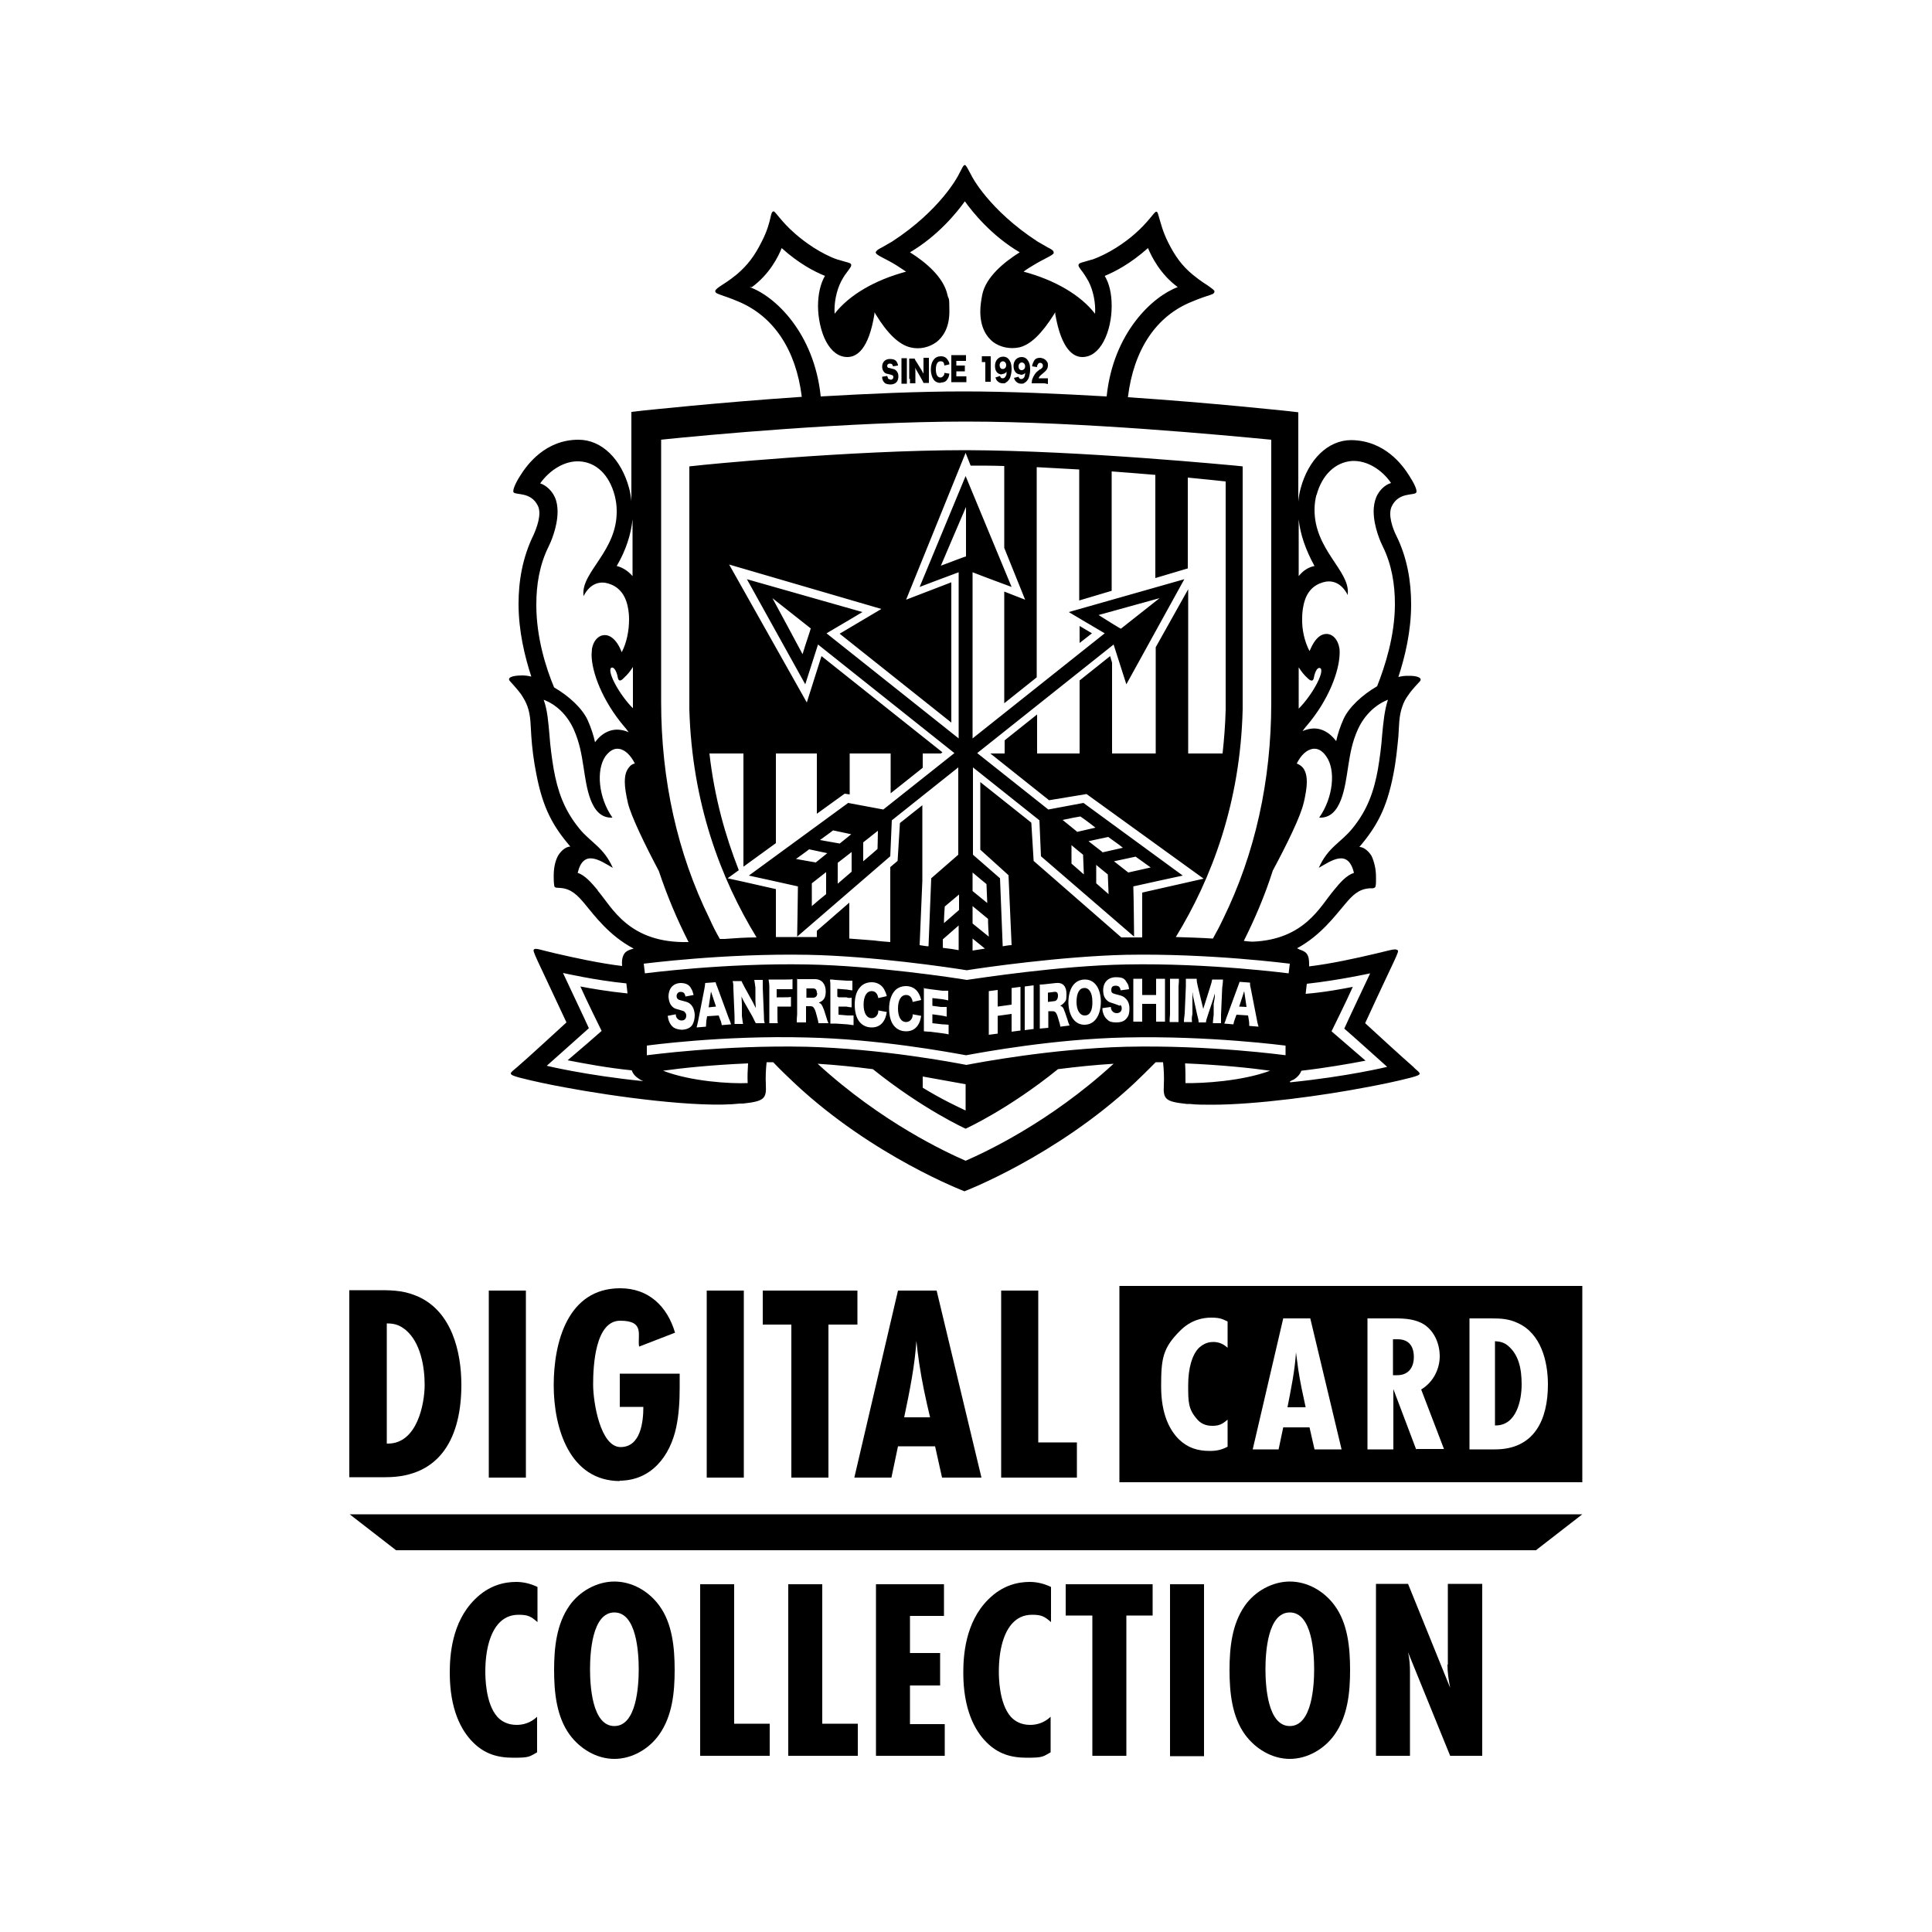 <?xml version="1.0" encoding="UTF-8"?>
<svg id="_レイヤー_1" xmlns="http://www.w3.org/2000/svg" version="1.1" viewBox="0 0 500 500">
  <!-- Generator: Adobe Illustrator 29.0.1, SVG Export Plug-In . SVG Version: 2.1.0 Build 192)  -->
  <defs>
    <style>
      .st0 {
        fill: none;
      }

      .st1 {
        display: none;
      }
    </style>
  </defs>
  <g id="_レイヤー_1-2" class="st1">
    <g>
      <path d="M155.5,86.3c-16.5,9.6-46.2,26.7-66,38.2s-37.9,21.9-40.3,23.3c-9.4,5.3-12.4,10.8-12.5,23.3v6.5c0,0,21.6,37.1,21.6,37.1,11.9,20.4,21.9,37.7,22.2,38.5.4,1-1.1,1.9-5.5,3.2-12.7,3.8-22.7,12.7-29.9,26.6-5.4,10.3-7.4,18.5-7.5,30.5,0,9,2,23.3,3.2,22.1.2-.3,1.9-4,3.6-8.3,6.6-16.3,16.6-30.3,23-31.9s8.9.3,11.9,2.6c5.4,4.3,14.1,27.9,22.6,61.5,7.2,28.9,9.7,42.6,11.6,64,.9,10.4,2,19.9,2.4,20.9.6,1.6,2.4-.7,9.3-11.5,19.2-30.3,25.1-44.4,33.4-80.2,2.5-11.1,4.7-20.3,4.9-20.5.4-.4,12.4,27.4,17.9,41.4,2.9,7.7,7.8,21.2,10.7,30.1,2.9,9,5.6,16.3,6,16.3s5.3-6.6,11.1-14.8c9.6-13.5,15-22,20.7-32.7l2.2-4-.7,3.5c-.3,1.9-.8,4.5-1.1,5.8-.5,2.2-.3,2.3,2.8,1.8,1.9-.3,22.1-2.8,44.9-5.6,22.8-2.8,42.5-5.3,43.8-5.5,1.4-.4,2.2-1.3,2.2-2.5s.3-2,.6-2,4.4,3.4,8.9,7.5c5,4.5,9.2,7.5,10.5,7.5,3.2,0,22.9-8.3,36.8-15.6,45.9-23.8,70.1-50.9,80.3-89.9,2.1-8,2.4-11.2,2.4-28.5s-.5-24.6-5.6-41.2c-6-19.8-14.8-34.9-28.2-48.2-18.7-18.6-42.7-29.8-67.7-31.5l-9.5-.6v-8.5c-.1-9-1.4-12.7-5.7-16.7-4.6-4.3-8.9-5.3-22.6-5.3s-17-.3-22-.6l-9.1-.7-1.2-5c-1.6-6.7-7-12.1-13.4-13.5-5.2-1.1-6.8-.8-45.5,9.8-10.2,2.7-18.9,5-19.5,5s-2.3-2.4-3.9-5.3c-5.7-10.2-10.4-13.7-18.8-13.7s-6.8.8-35.3,17.3h0ZM196.6,75.6c3.6,1.7,2.5,0,41.3,67.3,10,17.3,18.1,31.8,18.1,32.1s-.9,1.5-1.9,2.4c-1.9,1.7-2.1,1.5-5.9-5.1-6.1-10.5-24.6-42.5-38.2-66.3-6.8-11.8-13.2-22.5-14.3-23.8-1.1-1.2-3.2-2.2-4.5-2.2s-11.3,5.1-22.1,11.4-41.9,24.3-69.1,40.1-49.8,29.2-50.2,29.8c-2.2,3.4.2,8.3,25.7,51.8,14.5,25,26.3,45.5,26.1,45.6,0,.2-2-.5-4.2-1.4-3.7-1.6-5.3-4.1-29.1-44.9-27.3-46.6-27.6-47.2-23.4-53.9,1.2-2.1,6.9-5.9,18.2-12.4,14.6-8.4,36.5-21.1,104.9-60.8,12.3-7.1,20.6-11.3,22.3-11.3s4.4.7,6.3,1.6h0ZM280.8,80c1.8,1.1,3.9,3.5,4.7,5.2.8,1.8,4.4,14,8,27.2,6.2,22.4,6.4,23.9,4.8,25.2-2.5,1.8-4,1.7-4.5-.4-.3-.9-3.4-12.5-6.8-25.7-3.5-13.2-7-24.8-7.8-25.8-.8-.9-2.7-1.7-4.1-1.7s-13.4,2.9-26.6,6.5c-31,8.4-30,8.2-31.5,5.5-.6-1.2-1-2.4-.8-2.6,1-.9,55.5-15.3,58.3-15.3,1.7,0,4.5.8,6.3,1.9ZM340.3,100.1c4.8,2.2,6.7,6.6,6.7,15.8v8.1h-6v-7.8c0-11.7.2-11.6-22.4-12-9.9,0-19.1-.5-20.2-.7-1.4-.3-2.4-1.5-2.7-3.1l-.5-2.7,21.2.5c14,.4,22,1,23.9,1.9ZM200.4,112.1c2.7,4.6,13.9,24.1,24.9,43.4l20,34.9-1.9,3.4c-1.5,2.7-5.7,5.6-20.9,14.3-10.4,6-19.4,11-19.9,11.2-1.2.4,4.2,14.1,10.5,26.9,2.7,5.4,4.9,10,4.9,10.2,0,.3-1.6.2-3.5-.1-3.2-.5-3.6-.3-4.6,2.5-.9,2.8-1.4,3-4.3,2.5-3-.5-3.4-.2-4.3,2.4-1,2.6-1.4,2.9-4.6,2.5s-3.6-.2-4.2,2.7c-.4,1.7-1,3.1-1.3,3.1-.6,0-3.2-3.8-10-14.8-.8-1.2-1-2.2-.5-2.2s1.6,1.1,2.3,2.5c1.7,3.2,3,3.2,3,0s-.6-2.7-3-3.2c-2.8-.5-3-.8-3.1-5.7-.1-2.8-.1-7.3.1-9.9.1-3.7-.2-5.2-1.7-6.4-1.6-1.3-1.6-1.4,0-.9,1.4.5,1.7-.1,1.7-4.2-.1-5.3-1.7-8.2-4.9-8.2s-3-.9-4-1.9c-1.6-1.6-2.2-1.7-3.7-.6-1.7,1.2-1.7,1.5,1,4.9,1.5,2,2.6,4.2,2.4,4.8s-1.8-.9-3.4-3.5l-3.1-4.5-4.6,2.7-4.6,2.7,5.3,5.4,5.4,5.5-3.3,5c-2.9,4.5-4.9,5.9-21.4,15.2-10,5.7-18.5,10.3-18.9,10.3-1.5-.1-52.3-90.3-51.3-91.3,1.9-1.9,122.6-70.6,123.6-70.4.6.2,3.2,4.1,5.9,8.8h0ZM307.6,143.3c-2.1,1.2-7.8,5.2-12.7,8.9-22.3,17.1-38.1,43.5-46.9,78.7-8.8,35.2-4.1,18.7-9.5,60.6-6.2,47.4-8,54.7-19,77-5.6,11.2-17.9,30.5-19.6,30.5s-1.6-3.2-2.8-7.2c-3.2-9.8-14.9-39-25.5-63.3-4.8-11-9.1-21-9.6-22.3-.5-1.2-1.3-2.2-1.8-2.2s-2.9,9.8-5.6,21.7c-6.1,28-10.8,45.1-16.3,58.8-4.6,11.5-13.8,29.9-15.8,31.5-.9.8-1.4-.9-1.8-6.3-2.1-24.2-19.3-88.7-28.8-107.6-4.6-9.3-9.1-13.5-16.7-15.7-9.9-2.9-19,1.6-27.4,13.6-2.5,3.5,2.5-10.2,5.7-15.6,6.8-11.6,18.5-19.9,29.6-21.1,8.8-.9,14.1,2.9,22.4,15.7,6.9,10.8,16,32.9,23,56.2,2.6,8.4,4.8,15.4,5,15.6.5.5.7-.5,9.9-37.3,4.1-16.5,8.7-33.4,10.1-37.5,2.9-8.2,13.4-29,14.5-29s1.9,6.3,3.4,14.1c1.5,7.7,3.6,16.4,4.6,19.2,5.2,13.7,29.5,66.5,30.1,65.4.9-1.6,11.6-44,17.9-71.2,10.6-45.5,20.5-69.8,38.1-93.5,7-9.5,17.8-20.6,26-26.8,6.2-4.7,20.8-13.2,22.4-13.2.5.1-.7,1.1-2.9,2.3h0ZM374,146.8c4.1,1.1,9.1,2.6,11,3.4l3.5,1.5-5,.6c-4.7.7-12.7,3.2-18.5,5.9-3.4,1.6-16.4,9.1-17,9.8-.3.3-1.8,1.6-3.4,2.8-2.8,2.1-3,2.2-4.9.5-2.7-2.5-5.7-8.7-5.7-11.8,0-4.7,5.8-13.8,9.6-14.8,3.7-1.1,23,.3,30.4,2.1ZM323.8,152.7c-2.2,7.9-.1,16.5,6.1,25.1l2.3,3.3-4.4,4.5-4.4,4.4-9.5-7c-5.1-3.8-9.8-7.3-10.4-7.7-.5-.5-3.1-2.2-5.7-3.8-2.7-1.7-4.8-3.3-4.8-3.6,0-.6,6.8-6.8,9.5-8.7,3.9-2.8,19-9.9,21.7-10.1.3-.1.2,1.6-.4,3.6h0ZM407.1,163.5c4.8,1.7,16.1,12.5,21.6,20.6,3.4,5,10.7,19,11.8,22.7l.7,2.3-3.9-2.4c-7.8-4.9-18-8.2-32.8-10.6-26.9-4.4-35.4-6.5-45.1-11-4.6-2.2-8.4-4.2-8.4-4.4s3-2.4,6.8-4.9c5.8-3.8,9.7-5.9,18.7-9.9,8.6-3.8,23.4-4.9,30.6-2.4h0ZM292.3,181.7c3.9,2.7,7.6,5.1,8.2,5.6.5.4,3.7,2.8,7,5.3s6.3,4.9,6.8,5.3c.4.4-1.2,3.3-3.6,6.4-2.7,3.4-4.8,5.2-5.3,4.7-1.9-1.9-12.9-5-17.9-5s-16.6,3.2-19.3,5.3c-2.9,2.3-2.1-.8,2.6-10.3,4.8-9.3,12.7-22,13.7-22s3.8,2.1,7.8,4.7h0ZM344,189.8c0,1.1,12,7,19.2,9.3,7,2.3,20.8,5.4,28.8,6.4,24.7,3,38.8,8.6,47.3,18.6,4.8,5.5,5.1,6.9,4.4,19.8-.8,15-6.2,30.6-15.2,43.9-2.7,4.1-3,4.3-4.2,2.5-1.4-2-5.5-7-11.7-14.2-19.9-23.5-50.3-53.8-73.1-73.1-2.7-2.3-5.4-4.6-6-5.1-1.2-1.2,6.3-8.9,8.7-8.9s1.8.4,1.8.8h0ZM331.8,211.7c11.3,9.6,21,18.6,36.8,33.9l5.2,5.1-6.1,1.6c-3.4.9-10,2.5-14.7,3.6-18.2,4.2-16.9,4.1-18,2.1-.6-1-1-2.8-1-3.9,0-2.9-4.4-16-7.3-21.8-1.4-2.7-4.4-7.2-6.6-10.1-2.3-2.8-4.1-5.4-4.1-5.7,0-.7,8.1-10.5,8.7-10.5s3.4,2.6,7.1,5.7h0ZM296.5,217.4c1.1.6,2.2,1.2,2.4,1.3s-2.1,4.4-5.2,9.5c-8.3,14.1-14.6,28.8-17.1,40-.6,2.6-1.2,3-6.8,4.2-2.6.6-2.7.3-5.1-7.1-2.8-8.5-4.7-20.4-4.7-28.7s.2-5.5,5.4-10.4c5.2-5,13.5-9.6,18.6-10.5,3.3-.6,9.9.3,12.5,1.7h0ZM317,239.5c3.6,7.7,4.4,10.2,7.6,24.5,2.8,12.5,2.9,13.6,1.3,12.4s-4.6-3.6-8.5-6.7c-3.9-3.2-8.1-5.7-9.3-5.7s-5.8.9-10.2,2.1c-4.4,1.1-8.3,1.8-8.7,1.5-1.6-1.6,8.5-24.4,16.2-36.5l2.8-4.3,2.5,2.3c1.3,1.3,4.2,6,6.3,10.4h0ZM453.6,252.8c-2.9,22.1-8.4,38.7-16.8,50.9-4.6,6.9-22.1,24.6-29.8,30.3-11.2,8.3-34.3,20.9-55.3,30.1l-8.9,4-3.2-2.5c-1.7-1.4-5.2-4.5-7.8-6.8l-4.8-4.3,6.6-43c3.7-23.7,6.7-43.1,6.8-43.2.3-.5,22.1-5.1,22.4-4.8.4.3-11.9,67.9-13.5,74.2-.5,2.1-.2,2.3,3.5,2.3,5.8,0,17.6-2.4,26.7-5.5,41.7-14,69.2-47.1,73.5-88.6,1.3-13.2,1.3-13,1.7-8.7.2,2-.3,9-1.1,15.6h0ZM379,256.3c5.4,4.4,38,42.4,38,44.3,0,2.9-17.1,15.3-27.7,19.9-3.2,1.5-6.7,3-7.8,3.6-3.4,1.6-14.7,4.9-16.6,4.9s-2.2-.7-.8-7c.5-2.5,1.9-9.7,3-16s2.7-14.9,3.4-19c3.6-19.5,4.8-25.7,5.2-28.8.6-3.5,1-3.8,3.3-1.9ZM315.9,282c5.8,4.6,10.1,8.7,10.1,9.8,0,2.8-11.2,66.6-11.9,67.4-.8.9-72,9.3-72.7,8.5-.6-.6,2.2-17.6,3-18.5.3-.2,11.8-2.3,25.7-4.6,17.4-2.9,25.5-4.7,26.1-5.7,1.2-2.2,6.9-43.3,6-44.1-.4-.3-11.9,2-25.5,5.3-13.7,3.3-25,5.9-25.2,5.7s.3-4.9,1.2-10.4l1.6-10,24.1-5.6c13.3-3.1,24.8-5.7,25.7-5.7.9-.1,6.2,3.5,11.8,7.9h0Z"/>
      <path d="M138.5,141.1c-29.7,17.1-55.5,31.8-57.2,32.7-1.8.9-3.3,2-3.3,2.6,0,1.8,45.9,81.1,46.7,80.9s9-4.9,19.1-10.7,18.8-10.6,19.3-10.6-1.3-2.7-4.1-5.9c-3.9-4.5-5.6-5.8-7.2-5.3-1.5.4-1.9.1-1.6-1.4.2-1.1,3.9-4,9.3-7.1,5-2.9,8.6-5.3,8.1-5.3s-5.3,2.5-10.7,5.5c-5.3,3-10.1,5.5-10.6,5.5s-5.4-8.2-11-18.1l-10.2-18,3.7-2.3c5.3-3.4,46.2-26.6,47.4-26.9s5.5,7.5,18.6,30.5l3.3,5.7-10.1,5.6c-5.5,3.2-10.3,6.2-10.6,6.7-.7,1.1,1.4.1,10.9-5.4,6.3-3.7,9.7-4.3,9.7-1.9s-2.9,2.6-6.4,4.6l-6.4,3.6,2.4,5.7c1.7,3.9,3.6,6.4,5.9,8,1.9,1.2,3.7,2.2,4,2.2,1.1,0,.4-10-1.1-14.3-.9-2.6-1.4-5.2-1.1-5.9.2-.7,1.5,2.3,2.8,6.7s2.5,7.3,2.7,6.5,8.7-6.2,18.9-12c10.1-5.8,18.7-10.8,19-11.3.3-.6-43.5-78.5-45.6-80.9-.3-.4-24.9,13.3-54.6,30.3h0Z"/>
      <path d="M168,167.4c-3,1.8-12,7-20,11.6-8,4.5-14.7,8.4-14.8,8.6-.7.5,14.9,27.4,15.6,27,.4-.2,9.5-5.4,20.2-11.6,10.7-6.1,19.9-11.5,20.3-11.9.9-.9-13.3-26.3-14.9-26.7-.5-.1-3.4,1.3-6.4,3h0Z"/>
      <path d="M182,208c-.9.6-1.4,2.1-1.2,4,.2,1.7-.1,3.7-.7,4.4-1.8,2.1.5,6,5,8.5l3.9,2.2v-4.1c0-3.5-3.1-13-4.9-15.2-.3-.4-1.3-.3-2.1.2h0Z"/>
      <path d="M174.7,212.4c-1.2.9-1.4,1.6-.8,2.1.6.3,1.1.1,1.1-.5s.5-.8,1-.5c.6.3,1-.1,1-.9,0-1.3-.8-1.3-2.3-.2h0Z"/>
      <path d="M190,221.4c0,.7.3,2.7.6,4.4.5,2.7,1.4,3.4,6.7,6,.4.2.7-1.4.7-3.6,0-3.5-.4-4.3-3.6-6.1-4.2-2.5-4.4-2.5-4.4-.7h0Z"/>
      <path d="M200.1,221.7c-.1,1.2.4,2.5.9,2.8,1.2.7,1.2-.2,0-3-.8-1.9-.9-1.9-.9.2Z"/>
      <path d="M182,228.8c0,3.1.5,4.5,2.2,5.6,3.7,2.6,5,2,4.6-1.9-.2-2.8-1-4.1-3.5-5.6l-3.3-2.1v4Z"/>
      <path d="M200,229.5c0,2.4.6,3.7,2.1,4.5,3.3,1.8,3.9.7,1.9-3.8-2.3-5.1-4-5.4-4-.7Z"/>
      <path d="M190.6,232.6c-1.2,3-.6,4.4,2.6,6.4,3.5,2.1,4.8,1.4,4.8-2.7s-1-2.8-3-3.8c-2.4-1.3-3.9-1.2-4.4.1h0Z"/>
      <path d="M182,239.3c0,4.1.3,4.6,3,5.6,2.9,1,3,.9,3-2s.1-3.2.2-3.7c0-.4-1.3-1.5-3-2.5l-3.2-1.9v4.5h0Z"/>
      <path d="M199,238.4c0,2.2.6,3.6,1.6,4,3.2,1.2,4.4.6,4.4-2.2s-.7-3.2-2.5-4c-2.3-1.1-3.5-.3-3.5,2.2Z"/>
      <path d="M206.9,240.3c-.1.9-.2,2.2-.3,2.8-.1.7.9,1.5,2.1,2,2.1.8,2.1.6,1.1-1.9-1.6-3.8-2.8-4.9-2.9-2.9h0Z"/>
      <path d="M190,243.5c0,2.9.5,3.7,2.6,4.6,3.1,1.1,3,1.2,3.8-2.7.6-2.6.3-3.2-1.9-4.2-3.9-1.8-4.5-1.5-4.5,2.3h0Z"/>
      <path d="M197.8,246.9c-.4,2.5,0,3.1,2,3.6,3.8.9,6.2-4.5,2.6-5.9-3-1.2-4.2-.6-4.6,2.3h0Z"/>
      <path d="M181.6,245.7c-.3.4-.6,1.8-.6,3.3,0,3.2,4.7,6.2,5.5,3.5.3-.8.7-2.2,1-3,.5-1.6-4.7-4.9-5.9-3.8Z"/>
      <path d="M205.4,247.4c-1,2.6,0,5.1,2.3,5.4,1.7.3,2.4-.3,2.9-2.3.5-2-.3-3.3-2.4-3.9-1.5-.5-2.4-.3-2.8.8Z"/>
      <path d="M188.6,251.6c-.8,3.2-.6,3.4,3,3.7s2.9-.2,3.2-2.4c.2-2-.2-2.8-2-3.3-3.4-.9-3.5-.8-4.2,2Z"/>
      <path d="M211.7,251.9c-.3,1.3.1,2.1,1.4,2.4,2,.5,2.3-.1,1.3-2.7-.8-2.2-2.1-2-2.7.3Z"/>
      <path d="M196.5,254c-.8,2.6.1,4,2.6,4s4.3-4.1,2.5-5.2c-2.1-1.4-4.5-.8-5.1,1.2Z"/>
      <path d="M203.5,256.1c-.7,2.1.7,3.9,3.2,3.9s2.7-3.6,1.8-5c-1.1-1.8-4.3-1.1-5,1.1Z"/>
      <path d="M187.4,258.7c-.4,1.6-.2,2.8.7,3.4,1.8,1.1,4.9,1.1,4.9,0s.3-1.6.6-2.4c.3-1-.5-1.8-2.5-2.5-2.9-1-3.1-.9-3.7,1.5Z"/>
      <path d="M194.7,261.2c-.7,2.6-.8,2.4,2.1,3.2,1.7.6,2.4.3,3.1-1.6.5-1.5.5-2.6-.3-3-2.1-1.4-4.4-.8-4.9,1.4h0Z"/>
      <path d="M188,264.7c0,.5.7,1.6,1.4,2.6,1.2,1.6,1.4,1.6,2,.1.3-.9.4-2,0-2.5-.6-1.1-3.4-1.2-3.4-.2Z"/>
    </g>
  </g>
  <g>
    <g>
      <path d="M122.8,414c-5.9,5.9-6.4,14.5-6.4,18.9,0,9.4,2.9,14.9,6,18,3,3,6.3,4,10.5,4s4.1-.3,6.1-1.4v-9.2c-1.8,1.7-3.8,2.1-5.3,2.1-2.4,0-4-1-5-2.1-3.1-3.5-3.1-10.5-3.1-11.7,0-5.7,1.3-10.3,3.7-12.7,1-1,2.5-2,4.9-2s3.2.4,4.9,1.9v-9.1c-1.7-.8-3.5-1.3-5.5-1.3-3,0-7,.8-10.7,4.5Z"/>
      <path d="M159,409.3c-4.5,0-9,2.5-11.6,6.2-3.4,4.8-4,11-4,16.7s.6,12,4,16.7c2.7,3.7,7,6.3,11.6,6.3s9-2.6,11.6-6.3c3.4-4.8,4-10.9,4-16.7s-.6-12.1-4-16.7c-2.7-3.7-7-6.2-11.6-6.2ZM159,446.7c-5.8,0-6.3-10.6-6.3-14.7s.5-14.7,6.3-14.7,6.3,10.6,6.3,14.7-.5,14.7-6.3,14.7Z"/>
      <polygon points="190 410 181.2 410 181.2 454.4 199.2 454.4 199.2 446.1 190 446.1 190 410"/>
      <polygon points="212.8 410 204 410 204 454.4 222 454.4 222 446.1 212.8 446.1 212.8 410"/>
      <polygon points="235.5 436.2 243.3 436.2 243.3 427.8 235.5 427.8 235.5 418.2 244.3 418.2 244.3 410 226.7 410 226.7 454.4 244.5 454.4 244.5 446.2 235.5 446.2 235.5 436.2"/>
      <path d="M255.7,414c-5.9,5.9-6.4,14.5-6.4,18.9,0,9.4,2.9,14.9,6,18,3,3,6.3,4,10.5,4s4.1-.3,6.1-1.4v-9.2c-1.8,1.7-3.8,2.1-5.3,2.1-2.4,0-4-1-5-2.1-3.1-3.5-3.1-10.5-3.1-11.7,0-5.7,1.3-10.3,3.7-12.7,1-1,2.5-2,4.9-2s3.2.4,4.9,1.9v-9.1c-1.7-.8-3.5-1.3-5.5-1.3-3,0-7,.8-10.7,4.5Z"/>
      <polygon points="275.8 418.1 282.7 418.1 282.7 454.4 291.5 454.4 291.5 418.1 298.3 418.1 298.3 410 275.8 410 275.8 418.1"/>
      <rect x="302.8" y="410" width="8.8" height="44.5"/>
      <path d="M333.8,409.3c-4.5,0-9,2.5-11.6,6.2-3.4,4.8-4,11-4,16.7s.6,12,4,16.7c2.7,3.7,7,6.3,11.6,6.3s9-2.6,11.6-6.3c3.4-4.8,4-10.9,4-16.7s-.6-12.1-4-16.7c-2.7-3.7-7-6.2-11.6-6.2ZM333.8,446.7c-5.8,0-6.3-10.6-6.3-14.7s.5-14.7,6.3-14.7,6.3,10.6,6.3,14.7-.5,14.7-6.3,14.7Z"/>
      <path d="M374.6,430.8c0,2,.3,4,.7,6l-10.9-26.9h-8.3v44.5h8.8v-21.7c0-1.7-.1-3.4-.5-5.1l10.9,26.8h8.3v-44.5h-8.9v20.9Z"/>
      <path d="M119.4,358.4c0-8.6-2.5-18.9-11.1-22.8-3.3-1.5-6.2-1.7-9.8-1.7h-8.1v48.4h9.4c14.6,0,19.6-10.9,19.6-23.9ZM100.1,342.5c2,0,3.3.4,4.9,1.7,3.8,3.2,4.9,9.4,4.9,14.2s-1.9,15.2-9.5,15.2h-.3v-31Z"/>
      <rect x="126.5" y="334" width="9.6" height="48.4"/>
      <path d="M160.3,383.2c8.2,0,13.1-6.3,14.7-13.8.7-3.3.9-6.8.9-10.2s0-2.5,0-3.7h-15.5v8.6h6.1c0,3.9-.7,10.4-5.9,10.4s-7.1-11.5-7.1-16.2.5-16.5,7-16.5,4.4,3.8,4.9,6.7l9.3-3.6c-2-6.8-6.8-11.5-14.2-11.5-13.6,0-17.2,14-17.2,25.1s4.1,24.8,17.2,24.8Z"/>
      <rect x="182.9" y="334" width="9.6" height="48.4"/>
      <polygon points="204.8 382.4 214.4 382.4 214.4 342.8 221.9 342.8 221.9 334 197.4 334 197.4 342.8 204.8 342.8 204.8 382.4"/>
      <path d="M230.7,382.4l1.7-8.1h9.6l1.8,8.1h10.2l-11.6-48.4h-10l-11.3,48.4h9.6ZM237.1,346.5c.2,2.1.5,4.3.8,6.4.7,4.7,1.7,9.3,2.8,13.9h-6.7c1.4-6.7,2.8-13.5,3.2-20.3Z"/>
      <polygon points="278.7 373.3 268.7 373.3 268.7 334 259.1 334 259.1 382.4 278.7 382.4 278.7 373.3"/>
      <path d="M386.9,347.2v21.7h.2c5.3,0,6.7-6.4,6.7-10.6s-.8-7.7-3.5-10c-1.1-.9-2-1.1-3.4-1.2Z"/>
      <path d="M361.8,346.6h-1.3v9.3c.4,0,.8,0,1.1,0,2.9,0,4.3-2,4.3-4.7s-1.2-4.6-4.2-4.6Z"/>
      <path d="M335.4,350c-.3,4.8-1.3,9.5-2.2,14.2h4.7c-.7-3.2-1.4-6.4-1.9-9.7-.2-1.5-.4-3-.6-4.5Z"/>
      <path d="M409.5,332.8h-119.8v50.8h119.8v-50.8ZM317.7,348.8c-1.3-1.2-2.6-1.5-3.7-1.5-1.8,0-2.9.8-3.7,1.5-1.8,1.8-2.8,5.3-2.8,9.7s0,6.2,2.4,8.9c.8.9,2,1.6,3.8,1.6s2.6-.4,4-1.6v7c-1.5.8-2.8,1.1-4.6,1.1-3.2,0-5.7-.8-8-3-2.4-2.4-4.6-6.5-4.6-13.7s.4-9.9,4.9-14.4c2.8-2.8,5.8-3.4,8.1-3.4s2.9.4,4.2,1v6.9ZM340.2,375.1l-1.3-5.7h-6.8l-1.2,5.7h-6.7l7.9-33.9h7l8.1,33.9h-7.1ZM366.5,375.1l-5.9-15.6v15.6h-6.7v-33.9h7.3c2.5,0,5.2.2,7.4,1.6,2.7,1.8,4,5.1,4,8.2s-1.5,6.6-4.8,8.6l5.9,15.4h-7.1ZM386.8,375.1h-6.5v-33.9h5.6c2.5,0,4.6.1,6.9,1.2,6,2.7,7.8,9.9,7.8,15.9,0,9.1-3.5,16.8-13.7,16.8Z"/>
      <polygon points="90.5 391.9 102.5 401.2 397.5 401.2 409.5 391.9 90.5 391.9"/>
    </g>
    <g>
      <path class="st0" d="M249.9,32.9c1.5,0,3,7.2,11.5,17.5,6.7,8.1,16.5,10.1,16.9,13.9,2.7-.6,5.6-2,10.8-5.9,8-6.2,10.7-13.5,12.2-12.8,1.5.8,2.6,12.8,8.7,19.9,3.6,4.2,7.5,6.6,10.8,8.7,2.5,1.6,4.7,2.3,3.9,3.2-1.2,1.3-13.5,2.5-20.6,9.9-3.9,4.1-5.1,11.2-5.1,11.2,2.7.2,16.5,1.2,23.2,2,4.6.5,19.1,1.8,19.7,2.3.5.4.3.6.4,9,0,0,4.4-3.9,12.4-2.1,16.1,4.7,18.7,21,18,22.2-.5.9-6.9-.9-7.6,2.1-.5,2,2.4,4.5,4,11.7,1.4,6.4,2,14.2-1.2,25.2,4.7-1.1,8.5,4.9,7.1,5.6-1.5.7-4.4,2.1-6.6,6.9-2.3,5-.7,8.9-3,20.3-.7,3.5-2.7,10.6-6.7,15.3,1.8.9,2.9,4.3,3,6.9.2,4.3-.8,8-2,8.7-1.1.7-4.1-1-7.9,3.3-1.4,1.6-3.2,3.5-3.7,4.2-1.4,1.6-.4,2.1.4,2,11.4-2.2,19.7-5.7,20.8-5,.9.6.4,1.3-10.5,24.6,16.8,14.7,18.5,15.9,18.3,16.9-.1.6-.7,1-4.3,1.9-23.3,6.4-67,11.4-74.1,6.5-1.8-1.2-1.6-2.8-2.6-2.8-.9,0-4.3,4.1-19.6,14.4-11.3,7.6-26.3,14.1-26.7,14.1s-15.4-6.5-26.7-14.1c-15.4-10.3-18.7-14.5-19.6-14.4-1,0-.8,1.6-2.6,2.8-7,4.9-50.8,0-74.1-6.5-3.5-1-4.1-1.4-4.3-1.9-.2-1,1.5-2.2,18.3-16.9-10.9-23.3-11.4-24-10.5-24.6,1.1-.7,9.4,2.8,20.8,5,.8.1,1.8-.4.4-2-.6-.6-2.3-2.6-3.7-4.2-3.8-4.3-6.9-2.6-7.9-3.3-1.1-.7-2.1-4.4-2-8.7.1-2.7,1.2-6,3-6.9-4-4.7-6-11.7-6.7-15.3-2.3-11.4-.7-15.4-3-20.3-2.2-4.8-5.1-6.2-6.6-6.9-1.4-.7,2.4-6.7,7.1-5.6-3.2-11-2.6-18.8-1.2-25.2,1.6-7.2,4.5-9.7,4-11.7-.7-3-7.1-1.2-7.6-2.1-.7-1.2,2-17.5,18-22.2,8-1.8,12.4,2.2,12.4,2.1,0-8.4-.1-8.6.4-9,.6-.5,15.2-1.8,19.7-2.3,6.7-.7,20.6-1.8,23.2-2,0,0-1.2-7-5.1-11.2-7.1-7.4-19.4-8.6-20.6-9.9-.8-.9,1.4-1.6,3.9-3.2,3.3-2.1,7.2-4.5,10.8-8.7,6.1-7.1,7.2-19,8.7-19.9,1.5-.7,4.3,6.6,12.2,12.8,5.2,4,8.2,5.3,10.8,5.9.4-3.8,10.1-5.8,16.9-13.9,8.5-10.3,10-17.5,11.5-17.5Z"/>
      <g>
        <polygon points="279.4 162 279.4 166.4 282.6 163.9 279.4 162"/>
        <path d="M366.1,276.4c-2.9-2.5-10.4-9.4-12.8-11.6,7.9-17.2,8.9-18.5,8.4-18.9-.2-.1-.4-.2-.7-.2-.7,0-2,.4-5,1.1-5.1,1.2-11.4,2.6-17.2,3.3,0-1.1,0-2-.3-2.7-.2-.5-.5-1.1-2-1.6-.1,0-.3-.1-.4-.2-.1,0-.3-.1-.4-.2,6.1-3.3,9.9-8.5,12.3-11.3,2-2.4,3.6-4,6.4-4.2,1.1,0,1,0,1.4-.2.4-.2.3-2.2.3-2.9,0-1.8-.4-3.6-1.1-5.2-.5-.9-1.8-2.4-3.2-2.4,4.5-5.3,7.1-10,8.8-18.8.7-3.5,1-6.8,1.3-9.8.2-2.7.1-5.2,1-7.7.4-1.2.8-2,1.7-3.2.7-1.1,2.8-3.3,2.8-3.3.8-.8-.2-1.6-3.2-1.5-.7,0-1.5.1-2.3.3,1.7-5.2,3.3-11.8,3.3-18.8,0-5.9-1-12.1-3.9-17.9-.8-1.6-2.2-5.3-1.1-7.5,1.8-3.7,5.7-2.7,6.3-3.5.4-.5-.5-2.4-1.8-4.4-1.7-2.7-6.3-9.1-15-9.2-6.1,0-11.1,5.1-13.1,12.5-.3,1.1-.5,2.3-.6,3.4v-23.1l-3.5-.4c-.3,0-18.3-2-40.6-3.5,1.5-12.3,7.3-21,16.5-24.7,2.1-.9,3.7-1.4,3.7-1.4,1.5-.5,2.2-.6,2.2-1.3,0-.3-.6-.7-2-1.7,0,0-1.4-.8-3.6-2.6-2.8-2.3-4.6-4.8-6.4-8.4-1.4-2.8-1.9-5-2.3-6.3-.3-1-.4-1.7-.8-1.6-.5,0-1.9,2.6-5.6,5.8-2.5,2.2-6.7,5.1-11,6.6h-.1s-1.7.5-1.7.5c-1.1.3-1.6.4-1.7.9,0,.4.3.7.7,1.3.5.6,1.1,1.5,1.9,2.9,1.2,2.3,1.9,5.6,1.7,8.4-3.7-4.8-10.3-8.7-18.5-10.9.9-.7,1.8-1.2,2.6-1.7,2.6-1.6,5-2.5,5.2-3.1,0-.1,0-.3-.1-.5-.2-.3-.7-.6-1.5-1l-2.6-1.5c-12.6-8.2-17.1-17-17.1-17.1-1-1.8-1.3-2.6-1.7-2.7-.4,0-.7.8-1.7,2.7,0,0-4.5,8.9-17.1,17.1l-2.6,1.5c-.8.4-1.3.7-1.5,1-.2.2-.2.4-.1.5.2.6,2.6,1.5,5.2,3.1.8.5,1.7,1.1,2.6,1.7-8.2,2.2-14.8,6.1-18.5,10.9-.2-2.8.5-6.1,1.7-8.4.7-1.4,1.4-2.2,1.9-2.9.4-.6.7-.9.7-1.3,0-.5-.6-.6-1.7-.9l-1.7-.5h-.1c-4.3-1.5-8.5-4.5-11-6.7-3.7-3.2-5.1-5.8-5.6-5.8-.4,0-.6.6-.8,1.6-.3,1.3-.8,3.4-2.3,6.3-1.8,3.6-3.6,6-6.4,8.4-2.1,1.7-3.6,2.6-3.6,2.6-1.4.9-1.9,1.3-2,1.7,0,.6.6.7,2.2,1.3,0,0,1.6.5,3.7,1.4,9.2,3.8,15,12.5,16.5,24.7-22.2,1.5-40.3,3.5-40.6,3.5l-3.5.4v23.1c-.1-1.1-.3-2.3-.6-3.4-2-7.4-7-12.5-13.1-12.5-8.6,0-13.3,6.5-15,9.2-1.3,2-2.1,3.9-1.8,4.4.6.8,4.5-.2,6.3,3.5,1.1,2.2-.4,5.9-1.1,7.5-2.9,5.9-3.9,12-3.9,17.9,0,7,1.6,13.6,3.3,18.8-.8-.2-1.6-.3-2.3-.3-3,0-4,.7-3.2,1.5,0,0,2.1,2.3,2.8,3.3.8,1.2,1.3,2.1,1.7,3.2.9,2.5.8,5,1,7.7.2,3,.6,6.3,1.3,9.8,1.7,8.9,4.3,13.5,8.8,18.8-1.4,0-2.7,1.5-3.2,2.4-.8,1.5-1.1,3.3-1.1,5.2,0,.7,0,2.7.3,2.9.4.2.4.1,1.4.2,2.8.2,4.4,1.8,6.4,4.2,2.4,2.9,6.3,8.2,12.6,11.5-2.1.5-2.4,1.2-2.7,1.8-.3.7-.4,1.5-.3,2.7-5.8-.7-12.2-2.1-17.4-3.3-3.9-.9-4.9-1.4-5.4-1-.5.4.4,1.7,8.4,18.9-2.4,2.2-9.9,9.1-12.8,11.6-1.9,1.6-2.6,1.8.7,2.7,3.9,1,7.8,1.8,11.6,2.5,12.8,2.4,34.7,5.4,45.4,4.2.3,0,.5,0,.8,0,5.4-.6,6.1-1.2,5.9-4.9-.1-2,0-4,.2-5.8.6,0,1.1,0,1.7,0,1.9,2,3.8,3.8,5.6,5.5,20.2,18.9,43.9,27.9,43.9,27.9,0,0,23.6-9,43.9-27.9,1.8-1.7,3.7-3.6,5.6-5.5.6,0,1.3,0,1.9,0,.2,1.9.3,3.9.2,5.9-.2,3.7.4,4.3,5.9,4.9.3,0,.5,0,.8,0,1.7.2,3.7.2,5.8.2,11.5,0,28.9-2.4,39.8-4.5,3.8-.7,7.7-1.5,11.6-2.5,3.3-.9,2.6-1,.7-2.7ZM267.5,222.7l-.6-9.8-13.2-10.5v17.5s7.3,6.6,7.3,6.6l.8,18.1c-.8,0-1.6.2-2.3.3l-.7-17.6-7-6.1v-22.6s17.2,13.7,17.2,13.7l.4,9.3,24.1,20.8s-.1-10.9-.2-13c2.1-.5,12.8-2.8,12.8-2.8l-25.7-18.8-9.1,1.7-18.4-14.6,35.3-28.1c1.1,3.4,3.3,10.3,3.3,10.3l15-27.2-29.9,8.5s6.2,3.7,9.3,5.5l-34.2,27.2v-43c3.3,1.3,10.1,3.8,10.1,3.8l-11.9-28.7-11.9,28.7s6.8-2.6,10.1-3.8v43s-34.2-27.2-34.2-27.2c3.1-1.8,9.3-5.5,9.3-5.5l-29.9-8.5,15.1,27.2s2.2-6.9,3.3-10.3l35.3,28.1-18.4,14.6-9.1-1.7-25.7,18.8s10.6,2.3,12.7,2.8c0,2.2-.2,13-.2,13l24.1-20.8.4-9.3,17.2-13.7v22.6l-7,6.1-.7,17.6c-.7,0-1.5-.2-2.3-.3l.7-16.6v-19.6l-5.8,4.6-.6,9.8-1.9,1.6v19.4c-1.3-.1-2.7-.2-4.1-.4-2.1-.2-4.3-.3-6.5-.5v-9.3l-8.4,7.3v1.6c-.6,0-1.2,0-1.8,0-1.8,0-3.6,0-5.4,0-1.1,0-2.2,0-3.4,0v-12.4l-8.4-1.9h0s0,0,0,0l-4.1-.9,2.9-2.1c-3.5-8.9-6.3-18.8-7.6-30.2h8.8s0,29.3,0,29.3l8.4-6.1v-23.2h10.6s0,15.6,0,15.6l7.2-5.2,1.3.2v-10.6h10.6s0,10.3,0,10.3l8.3-6.6v-3.7h4.7s.4-.3.4-.3l-31.3-24.9-3.8,12-20.1-35.7,39.4,11.5-10.8,6.4,28.9,23v-36.3s-11.7,4.5-11.7,4.5l15.4-38,1.3,3.3c2.8,0,5.8,0,8.7.1v21.2l5.4,13.4-5.4-2.1v28.9l8.4-6.7v-54.4c3.7.2,7.4.4,11,.6v33.9l8.4-2.5v-30.9c4,.3,7.8.6,11.3.9v26.7l8.4-2.5v-23.5c4.4.4,7.8.8,9.8,1v59.1c-.1,3.9-.4,7.6-.8,11.3h-8.9v-42.5l-8.4,15v27.5h-11.3v-23.5l-.5-1.7-7.9,6.3v18.9h-11v-10.1l-8.4,6.7v3.4h-3.7l15.2,12.1,9.7-1.6,30.3,21.9-15.9,3.6v11.6c-1.8,0-3.6,0-5.4,0l-22.7-19.8ZM248.1,239.5v6.4c-1-.2-2.3-.4-4.1-.6,0-.7,0-1.4,0-2.2l4-3.5ZM244.3,238.9c0-1.5.1-2.9.2-4.3l3.7-3.1v4l-3.9,3.4ZM250,144c-.2,0-3.8,1.4-6.5,2.4,1.6-3.7,4.7-11.1,6.5-15.2v12.8ZM255.7,237.7c0,1.5.1,3.1.2,4.7l-4.2-3.4v-4.5l4,3.3ZM251.7,230.6v-4.8c1.4,1.2,3,2.5,3.6,3,0,.4.1,2.3.2,4.9l-3.8-3.1ZM254.9,245.5c-1.4.2-2.4.4-3.2.5v-3.1l3.2,2.6ZM285.3,220.5l-3.6-2.8,5.1-1.1c1.2.9,2.6,1.8,3.8,2.8l-5.3,1.2ZM293.9,221.7c1.5,1.1,2.9,2.1,3.9,2.8-1.7.4-4.1.9-5.8,1.3l-3.7-2.9,5.6-1.2ZM286.9,231.4c-1.1-1-2.2-1.9-3.2-2.8v-4.8c-.1,0,3,2.5,3,2.5l.2,5.1ZM278.7,215.2l-3.7-3c1.8-.4,3.9-.8,4.6-.9.3.2,1.9,1.3,3.9,2.9l-4.8,1.1ZM280.5,226.3c-1.1-1-2.2-1.9-3.2-2.8v-4.8c-.1,0,3,2.5,3,2.5l.2,5.1ZM284.2,159.2c3.9-1.1,11.6-3.2,15.9-4.4l-10,7.9c-.2,0-3.5-2.1-5.9-3.6ZM209.8,162.7c0,.2-1.3,3.9-2.1,6.6-1.9-3.6-5.7-10.6-7.8-14.5l10,7.9ZM227.2,215c0,1.9-.1,4-.1,4.7-.3.3-1.7,1.5-3.7,3.2v-4.9c0,0,3.8-3,3.8-3ZM217.3,218.3l-5.1-.9c1.2-.9,2.4-1.7,3.4-2.5l4.7,1-3.1,2.5ZM220.4,220.4v5.2c-1.2,1-2.4,2.1-3.6,3.1v-5.4c0,0,3.6-2.8,3.6-2.8ZM211.1,223.2l-5.1-.9c1.2-.9,2.4-1.7,3.4-2.5l4.7,1-3.1,2.5ZM213.8,225.7v5.7c-1.5,1.2-2.8,2.3-3.7,3.1,0-1.8,0-4.2,0-5.9l3.7-2.9ZM340.7,128.2c1.4-5.3,4.9-8.6,9.2-8.9,3.9-.2,7.8,2.3,10.1,5.7-1.7.5-3.1,2-3.8,3.6-.5,1.2-.7,2.5-.7,3.7,0,4.2,2,8.4,2.3,9,2.4,4.8,3.2,10,3.2,15,0,8.3-2.6,16.2-4.6,21.3-3.8,2.2-7.3,5.4-8.7,8.5-.9,2-1.5,3.9-1.9,5.7-1.7-2.3-4.1-3.6-6.6-3.2-.7.1-1.4.3-2.1.6.4-.5.7-1,1.1-1.4,5.7-6.7,8.4-14.1,8.5-18.7,0-.6,0-1.1-.1-1.5-.3-1.6-1.1-2.8-2.2-3.3-.9-.4-1.9-.3-2.8.3-1.2.8-2,2.3-2.7,3.9-1.3-2.5-2-5.6-1.9-8.5,0-1.1.1-2.1.3-3.1.7-3.8,2.7-5.5,5.1-6.2,2-.6,4.6-.2,6.4,3.3v-.3c.6-6-8.7-11.4-8.6-21.9,0-1.3.2-2.6.5-3.8ZM336.1,134.4c.4,3.9,1.8,7.9,4.1,12.1,0,0,0,0-.1,0-1.5.3-2.9,1.2-4,2.6v-14.7ZM336.1,181.9v-9.2c.7,1.1,1.4,2,2.3,2.8.8.8,1.4.9,1.6,0,.4-2.2,1.2-3,1.8-2.5.9,1.2-2.3,7-5.7,10.4,0-.5,0-1,0-1.4ZM337.4,207.8c.5-2.2.8-4,.8-5.4,0-1.6-.3-2.8-1-3.7-.5-.6-1.1-.9-1.6-1.1,1.1-2.2,2.5-3.5,4.1-3.8,1.4-.2,2.5.5,3.5,1.9,2.6,3.6,1.8,10.8-1.8,15.9,5.8.3,6.7-8.1,7.5-13.2.5-3.2,1-6.3,2.5-9.6,1.8-4,4.9-6.6,7.8-7.7-.9,2.7-1.2,5.9-1.5,9.1-.2,2.9-.6,5.9-1.1,8.9-1,5.5-2.6,10.4-6.6,15.3-3,3.7-6.3,4.8-8.7,10.2,3.3-1.9,7.6-5,9.1,1.3-1.9.6-3.6,2.5-5.2,4.5-3.5,4.1-7.5,12.7-20.9,13.3-.8,0-1.6-.1-2.4-.2,2.8-5.6,5.4-11.6,7.5-18.2,3.5-6.5,7.3-14.2,8-17.6ZM194.6,74.3c4.5-3.3,6.8-7.8,7.7-10.1,4.4,4,8.5,6.1,11.2,7.2-1.2,2-1.8,4.9-1.8,7.8s.7,6.6,2.1,9.2c1.4,2.6,3.3,4,5.5,4,2.4,0,5.5-1.9,7-11.1,0,0,0-.2,0-.5.2.3.3.5.3.5,3.1,5.1,6.1,7.9,9,8.6,2.4.6,4.9,0,6.8-1.4,1.5-1.2,3.3-3.5,3.3-7.9s-.2-2.8-.5-4.3c-1-4.6-5.7-8.5-9.7-11,7.3-4.3,12.2-10.4,14.2-13.2,2,2.8,6.9,8.9,14.2,13.2-4,2.5-8.8,6.4-9.7,11-.3,1.5-.5,3-.5,4.3,0,4.4,1.8,6.7,3.3,7.9,1.9,1.4,4.4,1.9,6.8,1.4,2.9-.7,5.8-3.5,9-8.6,0,0,.2-.3.3-.5,0,.2,0,.4,0,.5,1.6,9.2,4.7,11.1,7,11.1,2.2,0,4.1-1.4,5.5-4,1.4-2.6,2.1-6,2.1-9.2s-.6-5.8-1.8-7.8c2.7-1.1,6.7-3.2,11.2-7.2.9,2.2,3.2,6.8,7.7,10.1-6.5,2.4-16.7,11.8-18.4,28.3-12.1-.7-25.2-1.3-37-1.3s-24.9.6-37,1.3c-1.7-16.5-11.9-26-18.4-28.3ZM171,113.8c11.5-1.2,49-4.7,79-4.7s67.5,3.6,79,4.7v68c0,20.3-4.2,39.2-12.5,56.1-.8,1.7-1.7,3.4-2.6,5-3.1-.2-6.4-.3-9.6-.4,9.3-15.2,16.7-34.7,17.3-58.9v-62.9s-1.9-.2-1.9-.2c-.4,0-39.6-3.9-69.7-4-30.1,0-69.3,3.9-69.7,4l-1.9.2v62.9c.7,24.2,8.1,43.8,17.4,59-2.8,0-5.6.2-8.3.4-.4,0-.8,0-1.2,0-1-1.7-1.9-3.5-2.7-5.3-8.3-16.9-12.5-35.8-12.5-56.1v-68ZM163.8,183.3c-3.4-3.4-6.6-9.2-5.7-10.4.5-.5,1.4.3,1.8,2.5.2,1,.8.9,1.6,0,.9-.8,1.7-1.8,2.3-2.8v9.2c0,.5,0,1,0,1.4ZM163.7,134.4v14.7c-1.1-1.3-2.5-2.2-4-2.6,0,0,0,0-.1,0,2.4-4.1,3.7-8.2,4.1-12.1ZM138.8,156.4c0-5,.8-10.2,3.2-15,.3-.6,2.3-4.8,2.3-9,0-1.3-.2-2.6-.7-3.7-.7-1.6-2.2-3.1-3.8-3.6,2.4-3.4,6.3-5.9,10.1-5.7,4.4.2,7.8,3.5,9.2,8.9.3,1.2.5,2.5.5,3.8.2,10.5-9.2,15.9-8.6,21.9v.3c1.8-3.5,4.4-3.9,6.4-3.3,2.4.7,4.4,2.5,5.1,6.2.2,1,.3,2,.3,3.1,0,2.9-.6,6-1.9,8.5-.6-1.6-1.5-3.1-2.7-3.9-.9-.6-1.9-.7-2.8-.3-1.1.5-1.9,1.7-2.2,3.3,0,.5-.1,1-.1,1.5,0,4.5,2.8,12,8.5,18.7.4.4.7.9,1.1,1.4-.7-.3-1.3-.5-2.1-.6-2.5-.4-5,.9-6.6,3.2-.4-1.8-1-3.7-1.9-5.7-1.4-3.1-4.9-6.3-8.7-8.5-2.1-5-4.6-12.9-4.6-21.3ZM154.7,230.4c-1.6-1.9-3.3-3.9-5.2-4.5,1.5-6.3,5.8-3.2,9.1-1.3-2.4-5.4-5.7-6.5-8.7-10.2-4-4.9-5.6-9.8-6.6-15.3-.5-3-.9-6-1.1-8.9-.3-3.2-.5-6.4-1.5-9.1,3,1.1,6,3.7,7.8,7.7,1.5,3.4,2,6.4,2.5,9.6.8,5.1,1.7,13.5,7.5,13.2-3.6-5.1-4.3-12.3-1.8-15.9,1-1.3,2.1-2.1,3.5-1.9,1.5.2,3,1.6,4.1,3.8-.6.1-1.1.4-1.6,1.1-.7.9-1,2-1,3.7,0,1.4.3,3.2.8,5.4.8,3.4,4.5,11,8,17.6,2.2,6.6,4.8,12.7,7.7,18.4-15.5.4-19.8-9-23.5-13.3ZM141.3,276s9.9-8.8,11.1-9.9c-.6-1.4-6.5-13.8-6.7-14.3,0,0,0,0,0,0,0,0,8.3,1.9,16.4,2.7.1.8.2,1.6.3,2.6-5-.5-9.6-1.3-12.2-1.8,1.3,3,5.5,11.5,5.5,11.5-5.3,4.6-1.3,1.2-8.8,7.6,4.1.8,10.5,2,16.6,2.6.3.9.9,1.6,2,2.3.3.2.7.4,1,.5-14.9-1.5-25.1-4-25.1-4ZM193.5,280.3c-4.4.2-14.7-.4-21.9-3.2,5-.7,12.6-1.5,22-1.9-.1,1.6-.2,3.4-.1,5.1ZM249.9,300.4c-4.8-2.1-21.6-9.8-38.3-25.1,4.8.3,9.7.8,14.3,1.4,13.1,10.5,24,15.4,24,15.4,0,0,10.9-4.9,23.9-15.4,4.7-.6,9.5-1.1,14.4-1.4-16.7,15.3-33.5,23-38.3,25.1ZM238.8,278.6c4.5.8,8.3,1.5,11.1,2v6.8c-2.1-1-6.2-2.9-11.1-5.9v-2.9ZM306.8,280.3c0-1.7,0-3.5-.1-5.1,9.4.4,17,1.2,22,1.9-7.2,2.7-17.5,3.3-21.9,3.2ZM332.8,273.1c-.2,0-19.5-2.7-41.4-2.2-19.2.5-38.2,4.1-41.3,4.7-3.1-.6-22-4.2-41.3-4.7-21.8-.5-41.2,2.2-41.4,2.2v-2.5c0,0,19.4-2.7,41.4-2.1,18.5.4,36.8,3.8,41.2,4.6,4.4-.8,22.7-4.2,41.2-4.6,22-.5,41.3,2.1,41.5,2.1v2.5ZM177.2,261.8c-.2-.1-.5-.2-1.5-.5-.9-.2-1.3-.4-1.6-.7-.7-.6-1-1.5-1.1-2.6,0-2.1,1.1-3.5,3.1-3.6,1.3,0,2.3.4,2.8,1.5.3.4.4.9.6,1.6l-2.1.4c-.2-.9-.5-1.2-1.3-1.2-.6,0-1,.5-1,1.1,0,.4.2.7.5.9q.2.1,1.4.4c.8.2,1.3.4,1.6.7.7.6,1.1,1.5,1.2,2.8,0,1-.2,1.9-.6,2.6-.5.8-1.4,1.2-2.6,1.3-.8,0-1.7-.2-2.3-.6-.5-.4-.9-.9-1.2-1.7-.1-.3-.2-.6-.3-1.3l2.1-.4c0,.5.1.7.3,1,.3.4.7.6,1.2.6.8,0,1.2-.5,1.2-1.3,0-.4-.2-.8-.5-.9ZM180.3,265.8c.1-.4.2-.7.4-1.7l1.6-8.2c.1-.7.2-1.1.2-1.5l2.7-.2c.1.4.2.7.5,1.4l2.9,7.9c.3.7.5,1.2.6,1.6l-2.4.2c-.1-.6-.2-1-.4-1.4l-.4-1.1-3,.2-.2,1.2c0,.5-.1,1-.1,1.5l-2.4.2ZM195.5,258.7v-3.1c-.1-.9-.2-1.4-.3-2h2.2c0,.5,0,1.1,0,2l.3,7.2c0,.8,0,1.4.2,2h-2.3c-.2-.4-.5-.9-.8-1.6l-2.1-3.7c-.3-.5-.5-.9-.8-1.6,0,.6.1,1.3.1,2v3c.1.9.2,1.5.3,2.1h-2.2c0-.4,0-1,0-2l-.3-7.1c0-.8,0-1.4-.2-2h2.3c.1.3.4.8.8,1.6l2.1,3.8c.3.6.5,1,.8,1.6,0-.6-.1-1.2-.1-2ZM201.1,258.1h1.9c.8,0,1.2,0,1.7-.1v2.5c-.4,0-.8,0-1.6,0h-1.9s0,2,0,2c0,1.3,0,1.8.1,2.3h-2.2c0-.6,0-1.1,0-2.3v-7c0-.9-.1-1.3-.2-2,.4,0,.7,0,1.5,0h3c.9,0,1.3,0,1.7-.1v2.6c-.4,0-.8,0-1.7,0h-2.4s0,2.2,0,2.2ZM206.4,253.4c.5,0,.9,0,1.6,0h2.9c1.8,0,2.8,1.3,2.8,3.2,0,1-.2,1.7-.7,2.2-.3.3-.5.4-1.1.7.6.2.8.5,1.2,1.5.2.4.3.9.8,2.4.1.4.2.7.5,1.4h-2.6c0-.5-.2-1-.5-2.2-.3-1.2-.5-1.5-.7-1.8-.2-.3-.5-.4-.9-.4h-1.1s0,2.2,0,2.2c0,.9,0,1.4,0,2h-2.4c0-.7,0-1.1.1-2.1v-7.3c0-.8,0-1.3,0-2ZM217,258.1h2c.6.2.9.2,1.4.1v2.5c-.4,0-.8-.1-1.4-.2h-2c0-.1,0,2.1,0,2.1l2.4.2c.7,0,1.1,0,1.5,0v2.5c-.4,0-.7-.1-1.6-.2l-3-.2c-.7,0-1,0-1.4,0,0-.5,0-1,0-2v-7.4c0-.8,0-1.3-.1-2,.4,0,.7,0,1.4.1l3,.2c.6,0,1,0,1.4,0v2.5c-.4,0-.8-.1-1.4-.2l-2.5-.2v2ZM225.6,263.5c.6,0,1.1-.3,1.4-.8.2-.3.3-.6.3-1.2l2.2.4c-.2,1.1-.4,1.8-.9,2.5-.7,1-1.7,1.5-3,1.5s-2.4-.5-3.2-1.5c-.8-1-1.2-2.6-1.2-4.4s.4-3.4,1.3-4.4c.7-.9,1.8-1.4,3.1-1.4s2.5.6,3.2,1.8c.3.6.5,1,.7,1.8l-2.2.5c-.2-1.2-.8-1.8-1.7-1.8-1.3,0-2.1,1.3-2.1,3.5s.8,3.5,2.1,3.5ZM234.5,264.5c.6,0,1.1-.3,1.4-.8.2-.3.3-.6.3-1.2l2.2.4c-.2,1.1-.4,1.8-.9,2.5-.7,1-1.7,1.5-3,1.5s-2.4-.5-3.2-1.5c-.8-1-1.2-2.6-1.2-4.4s.5-3.4,1.3-4.4c.7-.9,1.8-1.4,3.1-1.4s2.5.6,3.2,1.8c.3.5.5,1,.7,1.8l-2.2.5c-.2-1.2-.8-1.8-1.7-1.8-1.3,0-2.1,1.3-2.1,3.5s.8,3.5,2.1,3.5ZM239.2,255.8c.4,0,.7.1,1.5.2l3.2.4c.7,0,1,0,1.5,0v2.5c-.5-.1-.8-.2-1.5-.3l-2.6-.3v2s2.2.3,2.2.3c.7,0,.9,0,1.5,0v2.5c-.5-.1-.8-.2-1.5-.3l-2.2-.3v2.3s2.6.3,2.6.3c.8,0,1.2.1,1.6.1v2.5c-.4-.1-.8-.2-1.7-.3l-3.2-.4c-.8,0-1-.1-1.5-.1,0-.5,0-1,0-2v-7.4c0-.8,0-1.3,0-2ZM255.9,256.5l2.3-.3c0,.6,0,1.2,0,2v2.3l3.6-.5v-2.3c0-.9,0-1.5,0-2l2.3-.3c0,.6,0,1.1,0,2v7.3c0,.9,0,1.3,0,2l-2.3.3c0-.6,0-1.1,0-2v-2.6l-3.6.5v2.6c0,.9,0,1.4,0,2l-2.3.3c0-.6,0-1.1,0-2v-7.3c0-.9,0-1.4,0-2ZM265.2,255.3l2.3-.3c0,.6,0,1,0,2v7.3c0,.9,0,1.4,0,2l-2.3.3c0-.5,0-1.1,0-2v-7.3c0-1,0-1.4,0-2ZM269,254.8c.5,0,.8,0,1.6-.1l2.7-.3c1.7-.2,2.7.8,2.7,2.8s-.2,1.7-.6,2.3c-.3.3-.5.5-1,.8.5.2.8.4,1.1,1.4.2.4.3.9.8,2.3.1.4.2.7.5,1.4l-2.4.3c0-.4-.2-1-.5-2-.3-1.1-.5-1.4-.7-1.7-.2-.2-.5-.3-.8-.3h-1.1v2.3c0,.9,0,1.4,0,2l-2.2.2c0-.6,0-1,0-2v-7.3c0-.8,0-1.3,0-2ZM276.5,259.5c0-3.6,1.5-5.9,4.1-6,2.6-.1,4.2,2.1,4.3,5.6,0,3.6-1.5,6-4.1,6.1-2.5.1-4.2-2.1-4.3-5.7ZM289.8,260.3c-.2-.1-.5-.2-1.6-.6-1-.3-1.3-.4-1.7-.8-.7-.6-1-1.5-1-2.6,0-2.1,1.3-3.4,3.3-3.4s2.3.5,2.9,1.5c.3.4.4.8.5,1.6l-2.2.3c-.1-.9-.5-1.2-1.3-1.2s-1.1.4-1.1,1.1.2.7.5.9q.2.1,1.4.4c.8.2,1.3.4,1.7.8.7.6,1.1,1.5,1.1,2.7s-.2,1.9-.7,2.5c-.6.8-1.5,1.1-2.7,1.1s-1.8-.2-2.3-.7c-.5-.4-.9-1-1.1-1.7-.1-.3-.2-.6-.2-1.3l2.2-.3c0,.5.1.7.3,1,.3.4.7.6,1.2.6.8,0,1.3-.5,1.3-1.2s-.2-.8-.4-.9ZM293.3,253.3h2.3c0,.6,0,1.1,0,2v2.2h3.6v-2.2c0-.9,0-1.5,0-2h2.3c0,.5,0,1,0,2v7.1c0,.9,0,1.3,0,2h-2.3c0-.6,0-1.1,0-2v-2.6h-3.6v2.6c0,.9,0,1.4,0,2h-2.3c0-.5,0-1,0-2v-7.1c0-.9,0-1.4,0-2ZM302.8,253.3h2.3c0,.6,0,1-.1,2v7.2c0,.9,0,1.4,0,2h-2.3c0-.5,0-1.1.1-2v-7.2c0-1,0-1.4,0-2ZM306.9,253.3h2.8c0,.7.1,1.1.3,2l1.4,5.8,1.8-5.7c.3-.9.4-1.3.5-1.9h2.8c0,.8-.1,1.3-.2,2.2l-.3,7c0,1,0,1.5,0,2.1h-2.1c0-.7.1-1.2.2-2.2v-2.9c.1-.3.2-1.3.3-1.7q0-.7,0-.9c-.3,1-.4,1.5-.6,2l-1.2,3.6c-.3.9-.5,1.5-.5,1.9h-1.9c0-.5-.1-1-.4-2.1l-.8-3.6c0,0-.3-1.3-.3-1.4q0-.5-.1-.7c0,.8,0,1.9,0,2.7v2.9c-.2.9-.2,1.5-.1,2.1h-2.1c0-.7.1-1.3.2-2.2l.3-7c0-.8,0-1.5,0-2.1ZM316.8,265c.2-.4.3-.7.6-1.6l2.9-7.9c.2-.6.4-1,.5-1.4l2.7.2c0,.4,0,.8.2,1.5l1.6,8.2c.1.7.3,1.3.4,1.7l-2.4-.2c0-.6,0-1-.1-1.5l-.2-1.2-3-.2-.4,1.1c-.2.5-.3.9-.4,1.4l-2.4-.2ZM333.5,251.9c-.2,0-20.4-2.7-42-2.3-17.3.3-38.4,3.6-41.3,4-2.9-.5-24-3.7-41.3-4-21.7-.4-41.8,2.3-42,2.3l-.3-2.5c.2,0,20.6-2.7,42.4-2.3,16.7.3,36.9,3.3,41.2,4,4.3-.7,24.5-3.6,41.2-4,21.9-.4,42.2,2.3,42.4,2.3l-.3,2.5ZM333.8,279.9c.3-.2.7-.4,1-.5,1.1-.7,1.7-1.5,2-2.3,6.1-.7,12.5-1.8,16.6-2.6-7.4-6.4-3.5-3-8.8-7.6,0,0,4.2-8.5,5.5-11.5-2.6.5-7.2,1.4-12.2,1.8.1-.9.2-1.8.3-2.6,8.2-.9,16.4-2.7,16.4-2.7,0,0,0,0,0,0-.2.4-6.1,12.9-6.7,14.3,1.2,1,11.1,9.9,11.1,9.9,0,0-10.2,2.5-25.1,4Z"/>
        <polygon points="184 256.6 183.4 260.7 185.3 260.5 184 256.6"/>
        <path d="M211.4,257c0-.8-.3-1.2-1-1.2h-1.7s0,2.4,0,2.4h1.7c.7,0,1.1-.4,1.1-1.2Z"/>
        <polygon points="322 256.5 320.7 260.5 322.6 260.6 322 256.5"/>
        <path d="M273.8,257.7c0-.8-.3-1.1-1-1l-1.6.2v2.4l1.6-.2c.6,0,1-.6,1-1.4Z"/>
        <path d="M280.8,262.8c1.3,0,2-1.4,1.9-3.7,0-2.2-.9-3.5-2.1-3.4-1.3,0-2,1.4-2,3.6,0,2.2.9,3.5,2.1,3.5Z"/>
        <g>
          <path d="M230.5,98.2c-.3,0-.6-.1-.7-.3,0-.2-.1-.3-.2-.6l-1.3.2c0,.4,0,.5.1.7.1.4.4.8.7,1,.3.2.9.3,1.4.3.7,0,1.3-.3,1.6-.7.3-.4.4-.9.4-1.4,0-.7-.2-1.2-.7-1.6-.2-.2-.5-.3-1-.4q-.7-.2-.9-.2c-.2-.1-.3-.3-.3-.5,0-.4.3-.6.7-.6.5,0,.7.2.8.7l1.3-.2c0-.4-.2-.7-.3-.9-.3-.6-1-.8-1.8-.8-1.2,0-2,.8-2,2,0,.6.2,1.1.6,1.5.2.2.4.3,1,.4.7.2.8.2,1,.3.2,0,.3.3.3.5,0,.4-.3.7-.8.7Z"/>
          <path d="M233.3,98.1c0,.5,0,.8,0,1.2h1.4c0-.4,0-.7,0-1.2v-4.2c0-.6,0-.8,0-1.2h-1.4c0,.4,0,.6,0,1.2v4.2Z"/>
          <path d="M235.5,98c0,.6,0,.9,0,1.2h1.4c0-.4,0-.7,0-1.3v-1.7c0-.4,0-.8-.1-1.1.2.4.3.6.5.9l1.2,2.1c.2.4.4.7.5,1h1.4c0-.4,0-.7,0-1.2v-4.1c0-.5,0-.8,0-1.2h-1.4c0,.4,0,.7,0,1.2v1.8c0,.4,0,.8,0,1.1-.2-.3-.3-.6-.5-.9l-1.3-2.1c-.3-.4-.4-.7-.5-.9h-1.4c0,.4,0,.8,0,1.2v4.1Z"/>
          <path d="M243.5,99c.8,0,1.4-.3,1.7-.9.3-.4.4-.8.5-1.4l-1.3-.2c0,.3,0,.5-.2.7-.2.3-.5.5-.8.5-.8,0-1.2-.8-1.2-2.1s.4-2.1,1.2-2.1.9.4,1,1.1l1.3-.3c0-.5-.2-.8-.4-1.1-.4-.7-1-1-1.8-1s-1.4.3-1.8.8c-.5.6-.8,1.5-.8,2.6s.3,2,.7,2.6c.4.6,1.1.9,1.8.9Z"/>
          <path d="M246.2,98.9c.3,0,.4,0,.9,0h2c.5,0,.8,0,1,0v-1.5c-.3,0-.5,0-1,0h-1.6v-1.3h1.3c.4,0,.6,0,.9,0v-1.5c-.4,0-.5,0-.9,0h-1.3v-1.2h1.6c.4,0,.6,0,.9,0v-1.5c-.3,0-.5,0-.9,0h-2c-.5,0-.7,0-.9,0,0,.4,0,.7,0,1.2v4.3c0,.5,0,.8,0,1.2Z"/>
          <path d="M255,93.6v4c0,.5,0,.8,0,1.2h1.4c0-.4,0-.7,0-1.2v-4.1c0-.5,0-.9,0-1.3-.2,0-.3,0-.8,0h-.8c-.4,0-.5,0-.7,0v1.5c.3,0,.5,0,.8,0h.2Z"/>
          <path d="M259.3,96.8c.5,0,.9-.2,1.2-.6,0,.5,0,.8-.2,1.1-.2.4-.4.6-.8.6s-.4-.1-.6-.3c0,0,0-.2-.1-.3l-1.2.4c.2.5.3.7.5.9.4.4.8.6,1.4.6s.6,0,.8-.2c.4-.2.8-.6,1.1-1.2.2-.6.4-1.4.4-2.2s-.1-1.6-.4-2.1c-.4-.8-1-1.2-1.8-1.2-1.2,0-2.1,1-2.1,2.4s.7,2.2,1.8,2.2ZM259.5,93.5c.5,0,.9.4.9,1s-.4,1-.9,1-.8-.4-.8-1,.4-1,.9-1Z"/>
          <path d="M264.1,97c.5,0,.9-.1,1.2-.5,0,.5-.1.8-.2,1.1-.2.3-.5.5-.8.5-.2,0-.4-.1-.6-.3,0,0,0-.2-.1-.3l-1.2.3c.2.5.3.7.5.9.4.4.8.6,1.4.6.3,0,.6,0,.8-.2.4-.2.8-.6,1.1-1.2.2-.6.4-1.4.4-2.2,0-.9-.1-1.6-.4-2.1-.4-.8-1-1.2-1.8-1.2-1.2,0-2.1.9-2.1,2.3,0,1.3.7,2.2,1.8,2.2ZM264.4,93.8c.5,0,.9.4.9,1,0,.6-.4,1-.9,1-.5,0-.8-.4-.8-1,0-.6.4-1,.9-1Z"/>
          <path d="M269.1,95.6c-.6.5-.9.7-1.1,1-.4.5-.7,1.1-.9,1.7,0,.3-.1.5-.1.9.2,0,.4,0,.9,0h2.2c.4,0,.7.1,1.1.2v-1.5c-.2,0-.5,0-1,0h-1.4c.1-.4.4-.7.9-1.1.6-.5.7-.6.9-.8.4-.4.6-.9.6-1.4s0-.7-.2-.9c-.3-.6-.9-1-1.8-1.1-.7,0-1.3.2-1.6.8-.2.4-.4.7-.5,1.4l1.3.2c0-.3,0-.5.2-.7.1-.3.3-.4.6-.4.4,0,.7.3.7.7s-.1.6-.7,1Z"/>
        </g>
      </g>
    </g>
  </g>
</svg>